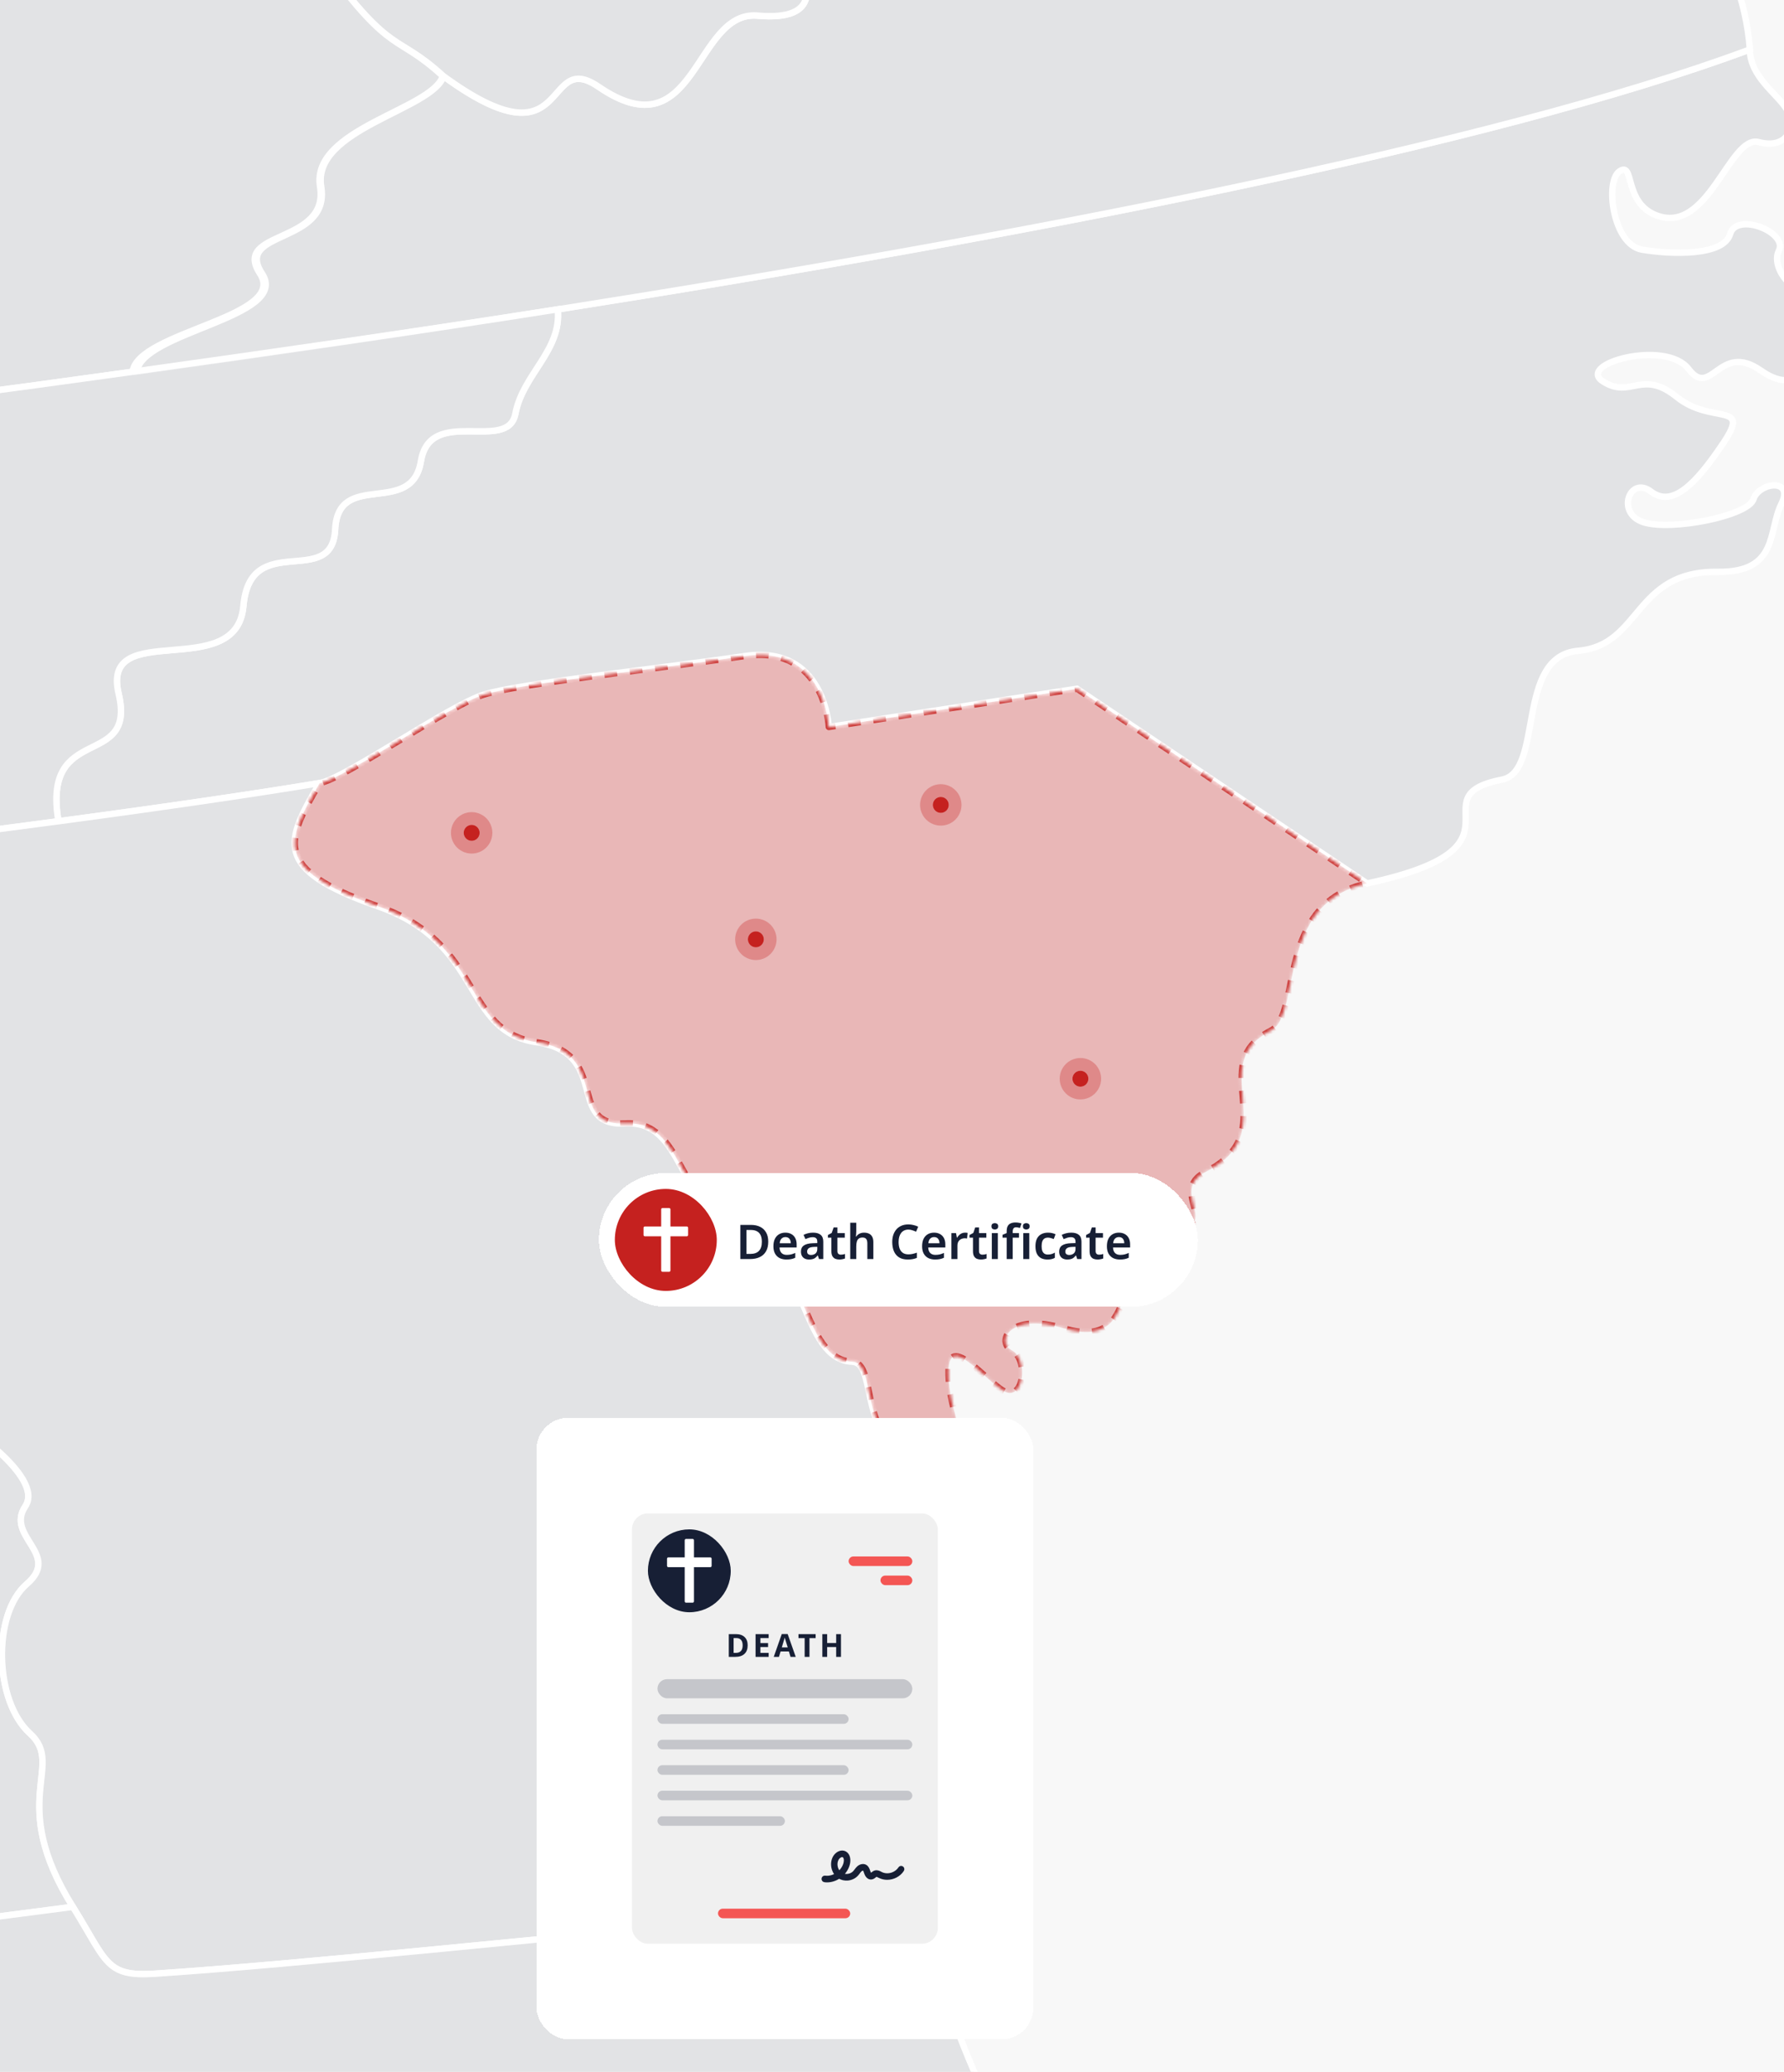 <svg width="560" height="650" viewBox="0 0 560 650" fill="none" xmlns="http://www.w3.org/2000/svg">
<g id="HERO Image - SC - Death" clip-path="url(#clip0_3044_58880)">
<rect width="560" height="650" fill="#F8F8F8"/>
<g id="IMG Hero" clip-path="url(#clip1_3044_58880)">
<g id="Map">
<path id="us_20" d="M527.33 -145.523L564.112 -151.485C570.345 -144.237 563.003 -120.637 560.532 -114.077L550.592 -111.704C548.337 -115.56 528.598 -105.62 533.671 -111.362C538.744 -117.104 518.743 -119.318 521.649 -125.869C524.555 -132.421 501.859 -116.791 504.648 -129C507.437 -141.209 488.499 -133.01 495.256 -142.266C502.013 -151.523 507.783 -146.01 508.555 -150.353C509.328 -154.695 492.425 -153.497 491.4 -161.289C490.375 -169.081 477.207 -176.629 488.372 -182.062C499.538 -187.495 475.737 -204.819 483.95 -207.584C492.163 -210.35 501.386 -224.866 493.511 -228.174C485.635 -231.483 480.323 -217.804 474.703 -214.332C471.299 -212.307 468.388 -209.55 466.18 -206.262C463.972 -202.973 462.523 -199.235 461.937 -195.317C461.351 -191.4 461.644 -187.401 462.793 -183.611C463.942 -179.82 465.92 -176.332 468.582 -173.4C477.034 -163.573 464.914 -162.038 472.055 -152.636C479.196 -143.235 476.327 -134.924 488.611 -127.792C500.895 -120.661 480.871 -124.166 474.689 -129.664C468.507 -135.163 471.774 -123.96 479.224 -119.767C486.674 -115.574 496.744 -112.317 494.667 -108.367C492.589 -104.418 483.014 -105.092 478.166 -108.461C473.318 -111.83 452.199 -125.729 446.261 -119.098C423.991 -104.32 415.375 -122.373 436.218 -143.642C448.675 -156.366 428.647 -173.882 412.264 -168.332C395.88 -162.782 414.023 -188.337 383.213 -187.705C382.876 -203.354 373.385 -201.402 356.792 -206.269C340.198 -211.136 335.401 -190.204 319.72 -193.358C304.039 -196.512 322.616 -178.66 304.343 -180.887C286.069 -183.115 275.418 -151.644 275.418 -151.644L265.727 -196.994L499.239 -245.662L527.33 -145.523ZM963.469 -2.136C963.732 -8.86 961.319 -15.415 956.757 -20.362C952.196 -25.31 945.858 -28.247 939.135 -28.529H845.454C838.73 -28.247 832.393 -25.31 827.831 -20.362C823.27 -15.415 820.856 -8.86 821.12 -2.136V50.528C820.856 57.253 823.27 63.807 827.831 68.755C832.393 73.702 838.73 76.639 845.454 76.921H939.172C945.896 76.639 952.233 73.702 956.794 68.755C961.356 63.807 963.77 57.253 963.506 50.528L963.469 -2.136Z" fill="#171F35" fill-opacity="0.1" stroke="white" stroke-width="2"/>
<path id="us_33" d="M161.772 129.806C159.432 142.216 135.014 127.096 132.112 144.734C129.211 162.371 106.112 147.223 105.2 166.124C104.287 185.025 78.526 166.012 76.392 190.163C74.258 214.315 31.529 193.682 37.233 217.656C42.938 241.63 13.007 226.402 18.351 257.662C52.559 253.09 81.278 248.85 100.319 245.682C108.045 244.39 140.854 221.409 151.846 217.927C162.838 214.446 208.329 209.607 233.655 205.835C258.981 202.063 260.151 228.087 260.151 228.087L338.047 216.079L429.163 277.162C482.759 265.645 443.801 249.95 471.481 244.592C484.79 242.027 475.459 205.887 495.389 204.174C515.32 202.461 512.681 179.073 539.172 179.405C558.358 179.644 554.97 166.503 559.139 158.155C563.309 149.806 552.05 151.369 550.431 156.601C548.811 161.833 524.595 166.681 515.844 163.827C507.093 160.972 511.632 149.147 518.249 154.219C524.866 159.292 532.105 152.198 540.959 138.997C549.813 125.795 537.365 133.428 526.34 124.546C515.315 115.664 512.025 125.267 503.232 119.703C494.439 114.139 522.924 106.38 530.065 115.786C537.206 125.192 539.672 107.175 552.649 116.193C570.267 128.416 567.951 100.282 577.011 97.891C586.071 95.5 586.571 76.861 576.903 71.414C567.235 65.967 568.012 82.884 566.407 88.56C564.802 94.236 555.466 84.451 558.386 78.658C561.306 72.865 545.11 66.421 543.088 73.412C541.067 80.403 524.548 79.87 515.409 78.321C506.269 76.772 503.672 56.856 508.389 53.72C513.106 50.585 509.643 63.215 519.512 67.38C536.158 74.4 542.878 42.157 552.045 44.576C561.213 46.996 564.095 39.555 560.936 34.412C557.778 29.269 549.438 24.225 549.261 15.549C467.915 45.784 320.789 74.109 175.052 97.091C176.344 109.983 164.125 117.391 161.772 129.806Z" fill="#171F35" fill-opacity="0.1" stroke="white" stroke-width="2"/>
<path id="us_46" d="M446.257 -119.116C440.319 -112.485 476.048 -105.401 483.624 -96.009C491.2 -86.617 505.796 -94.726 505.922 -88.217C506.049 -81.708 495.945 -87.581 498.65 -82.859C501.355 -78.137 508.636 -61.801 499.403 -67.678C490.171 -73.556 469.384 -91.816 465.093 -88.69C460.801 -85.564 490.362 -64.463 496.469 -61.979C502.576 -59.494 514.018 -52.788 514.107 -48.876C514.196 -44.964 507.031 -33.976 501.748 -37.771C496.465 -41.566 482.276 -55.61 479.754 -51.215C477.231 -46.821 497.068 -31.163 502.731 -31.28C508.393 -31.397 520.214 -25.567 518.15 -20.747C516.086 -15.927 500.793 -20.391 498.13 -22.941C495.468 -25.492 470.572 -33.236 470.657 -28.894C470.741 -24.551 489.431 -23.896 494.747 -18.234C500.063 -12.571 508.524 -3.184 514.163 -3.727C519.802 -4.27 541.244 -16.872 544.042 -7.372C546.937 -0.049 548.705 7.671 549.283 15.525C467.938 45.76 320.811 74.085 175.075 97.067C130.263 104.133 85.577 110.68 42.965 116.628C44.448 104.025 91.249 99.556 82.274 85.845C73.298 72.134 103.8 76.725 100.828 58.549C97.856 40.374 135.925 34.388 139.201 23.92C179.735 53.472 170.002 14.977 187.897 27.238C218.717 48.338 217.79 3.204 237.786 4.926C257.782 6.648 254.969 -4.49 248.633 -17.387C242.297 -30.284 274.596 -63.935 271.507 -87.819C268.419 -111.704 301.017 -74.543 306.637 -110.609C309.482 -128.925 330.643 -125.855 325.655 -141.387C320.666 -156.918 340.709 -142.561 343.564 -173.007C346.418 -203.452 384.014 -150.395 383.2 -187.705C414.015 -188.337 395.872 -162.786 412.251 -168.332C428.629 -173.877 448.663 -156.361 436.206 -143.642C415.372 -122.397 423.992 -104.338 446.257 -119.116ZM537.219 -86.677C532.072 -83.102 536.424 -61.918 533.433 -59.255C530.443 -56.592 533.041 -36.236 538.263 -35.478C543.485 -34.72 543.059 -55.544 542.423 -65.516C541.787 -75.489 551.894 -69.62 553.537 -73.991C555.18 -78.362 558.058 -107.516 560.528 -114.072L550.589 -111.699C552.854 -107.839 542.362 -90.257 537.219 -86.677Z" fill="#171F35" fill-opacity="0.1" stroke="white" stroke-width="2"/>
<path id="us_48" d="M188.349 -258.469C188.349 -258.469 168.952 -262.377 177.09 -246.915C185.227 -231.454 177.646 -223.48 182.63 -211.43C187.614 -199.38 173.271 -194.186 183.337 -176.717C190.272 -164.699 158.469 -138.002 154.066 -141.386C145.643 -147.839 134.023 -144.455 136.312 -117.581C138.6 -90.706 109.516 -111.965 110.069 -84.552C110.621 -57.139 104.898 -40.526 89.216 -42.81C86.876 -30.61 80.596 -40.03 102.024 -10.947C123.452 18.137 124.238 10.191 139.208 23.893C179.743 53.445 170.009 14.95 187.904 27.211C218.724 48.311 217.798 3.176 237.793 4.899C257.789 6.621 254.977 -4.517 248.641 -17.414C242.305 -30.311 274.603 -63.962 271.515 -87.846C268.426 -111.731 301.024 -74.57 306.644 -110.636C309.489 -128.952 330.651 -125.882 325.662 -141.414C320.674 -156.945 340.717 -142.588 343.571 -173.034C346.426 -203.479 384.021 -150.422 383.207 -187.732C382.87 -203.381 373.38 -201.43 356.786 -206.296C340.192 -211.163 335.396 -190.231 319.714 -193.385C304.033 -196.539 322.611 -178.687 304.337 -180.914C286.063 -183.142 275.413 -151.671 275.413 -151.671L265.721 -197.021L203.557 -184.064L188.349 -258.469Z" fill="#171F35" fill-opacity="0.1" stroke="white" stroke-width="2"/>
<path id="us_17" d="M102.028 -10.933C80.605 -40.017 86.871 -30.588 89.22 -42.797C91.569 -55.006 77.746 -52.114 70.591 -62.39C63.436 -72.666 56.641 -64.73 51.606 -56.775C46.57 -48.819 34.928 -65.114 21.235 -55.282C7.543 -45.45 6.162 -70.608 -5.771 -59.961C-17.704 -49.315 -26.291 -86.462 -65.234 -80.458C-46.437 -53.064 -96.12 -61.595 -93.855 -36.47C-91.59 -11.345 -109.368 -30.943 -106.49 -17.115C-103.612 -3.287 -122.911 -13.301 -120.763 6.62C-118.615 26.541 -157.292 3.892 -156.861 24.725C-156.431 45.559 -182.599 33.771 -192.122 41.941C-201.645 50.112 -211.435 31.052 -229.638 42.704C-241.169 50.093 -251.913 47.505 -257.248 53.037C-255.076 63.411 -276.71 56.692 -261.459 70.707C-245.989 84.909 -282.003 85.462 -280.969 103.665C-279.934 121.869 -281.306 119.305 -302.322 110.61C-323.338 101.915 -320.918 124.649 -325.439 126.717C-323.151 132.333 -330.615 139.539 -325.027 146.676C-312.991 162.057 -349.955 159.339 -344.012 173.892C-339.262 172.825 -247.898 161.603 -247.898 161.603L-248.076 152.488C-248.076 152.488 -117.019 138.767 41.619 116.637C43.108 104.035 90.554 99.543 81.597 85.836C72.64 72.13 103.441 76.716 100.465 58.54C97.489 40.364 135.735 34.375 138.988 23.883C124.083 10.214 123.475 18.15 102.028 -10.933Z" fill="#171F35" fill-opacity="0.1" stroke="white" stroke-width="2"/>
<path id="us_42" d="M-247.833 161.618C-247.833 161.618 -339.197 172.849 -343.947 173.907C-348.697 174.964 -358.791 180.383 -350.405 187.15C-342.019 193.917 -358.243 199.56 -352.22 217.567C-343.273 244.297 -373.456 224.956 -366.868 249.992C-362.291 267.386 -381.814 258.111 -375.076 269.698C-368.337 281.285 -389.657 291.126 -384.248 303.677C-362.202 302.109 -303.001 295.974 -232.315 288.033C-180.919 282.253 -123.468 275.519 -69.933 268.926C-38.491 265.051 -8.387 261.214 18.357 257.643C13.003 226.384 42.943 241.62 37.244 217.638C31.544 193.655 74.292 214.278 76.402 190.145C78.513 166.012 104.297 184.997 105.21 166.106C106.122 147.214 129.235 162.362 132.122 144.715C135.01 127.069 159.428 142.202 161.782 129.787C164.136 117.372 176.354 109.955 175.091 97.03C130.279 104.096 84.306 110.667 41.68 116.624C-116.959 138.754 -248.015 152.474 -248.015 152.474L-247.833 161.618Z" fill="#171F35" fill-opacity="0.1" stroke="white" stroke-width="2"/>
<path id="us_1" d="M-151.192 620.685C-137.551 619.108 22.889 598.223 22.889 598.223C2.013 564.801 20.68 553.987 9.407 543.809C-1.866 533.631 -2.437 506.283 8.443 496.933C19.323 487.583 1.625 482.094 7.942 472.599C14.26 463.104 -12.793 445.926 -12.793 445.926L-69.94 268.943C-123.48 275.542 -180.917 282.271 -232.322 288.05L-231.386 553.308L-211.732 677.06C-181.188 684.702 -198.975 663.784 -191.825 653.194C-187.145 646.278 -171.792 655.829 -177.669 665.932C-183.547 676.035 -170.65 674.936 -167.795 681.796C-160.954 698.175 -160.205 670.78 -152.699 676.709C-145.193 682.638 -148.169 664.463 -142.558 663.045C-145.287 657.097 -140.864 650.41 -150.808 641.519C-160.753 632.628 -164.829 622.276 -151.192 620.685Z" fill="#171F35" fill-opacity="0.1" stroke="white" stroke-width="2"/>
<path id="us_10" d="M267.466 427.219C251.209 426.46 253.74 392.978 232.762 385.57C211.783 378.162 215.124 351.409 196.261 352.457C177.397 353.506 191.904 330.398 168.389 326.977C144.874 323.556 152.128 296.05 118.673 284.36C85.219 272.67 89.599 264.121 100.306 245.669C81.265 248.842 52.546 253.077 18.338 257.649C-8.406 261.219 -38.505 265.052 -69.947 268.931L-12.805 445.937C-12.805 445.937 14.248 463.172 7.931 472.611C1.613 482.049 19.302 487.585 8.431 496.945C-2.439 506.304 -1.864 533.619 9.395 543.815C20.654 554.012 2.002 564.803 22.877 598.23C33.664 615.544 33.083 620.224 48.69 619.199C92.996 616.298 176.096 607.5 223.543 603.256C266.595 638.203 216.346 569.563 251.705 579.235C263.507 582.478 271.719 581.215 277.288 577.626C279.291 569.333 268.954 541.242 281.214 536.305C297.125 529.903 266.998 520.104 283.414 516.299C301.566 512.088 273.587 482.194 289.235 482.751C304.884 483.308 298.024 466.508 301.809 460.79C265.594 461.543 277.26 427.649 267.466 427.219Z" fill="#171F35" fill-opacity="0.1" stroke="white" stroke-width="2"/>
<path id="us_9" d="M251.706 579.247C216.347 569.556 266.578 638.21 223.544 603.268C176.098 607.479 92.984 616.319 48.691 619.211C33.08 620.241 33.66 615.542 22.878 598.242C22.878 598.242 -137.552 619.113 -151.202 620.704C-164.853 622.295 -160.73 632.618 -150.777 641.537C-140.823 650.457 -145.245 657.13 -142.527 663.064C-136.911 661.66 -144.038 674.384 -133.584 675.469C-123.13 676.555 -126.564 654.074 -116.714 651.678C-105.048 648.842 -114.758 662.97 -104.299 664.884C-85.112 668.408 -84.415 660.569 -81.963 653.138C-79.511 645.707 -52.599 645.183 -56.324 654.346C-60.048 663.508 -43.043 667.107 -32.561 670.359C-22.078 673.611 -20.628 662.146 -14.493 662.174C3.318 662.254 -14.404 687.355 2.943 686.565C11.175 686.186 17.02 695.395 17.198 704.066C17.375 712.738 40.708 708.357 41.031 701.853C42.252 676.649 70.489 698.647 94.069 663.012C102.025 650.962 113.316 669.961 124.992 668.019C145.765 664.566 141.839 683.804 149.214 684.459C173.136 686.588 151.46 709.602 176.29 713.861C209.782 719.602 194.91 732.579 222.052 743.342C236.165 748.92 224.036 776.722 221.116 803.709C218.196 830.696 226.165 838.759 235.318 840.322C244.472 841.885 236.399 829.877 234.125 824.716C231.851 819.554 241.818 818.904 252.3 822.17C262.783 825.436 230.096 861.273 246.685 867C263.274 872.728 261.819 897.305 272.685 906.838C298.315 929.323 267.537 887.848 292.423 896.023C297.94 897.825 290.032 927.33 298.315 929.319C306.598 931.308 309.598 907.821 316.664 913.314C323.73 918.808 301.422 932.304 312.761 935.103C324.099 937.901 322.752 955.225 329.032 966.456C340.305 986.63 378.519 966.32 382.038 1010.95C382.819 1020.91 402.427 1007.41 403.952 1020.93C407.452 1051.98 363.937 1029.48 363.474 1049.79C363.24 1060.25 385.337 1044.87 413.629 1042.13C438.277 1039.75 430.158 1012.54 443.579 1004.48C451.806 999.545 438.899 987.224 441.81 981.955C461.464 946.39 439.616 874.792 434.679 866.617C429.742 858.441 419.704 861.549 420.921 852.138C421.318 849.035 411.94 823.972 401.392 810.022C390.115 795.047 354.297 735.873 355.532 733.239C356.768 730.604 375.187 739.687 366.38 733.024C309.944 690.336 294.019 612.515 288.202 603.516C282.386 594.517 275.249 585.986 277.252 577.689C271.721 581.222 263.508 582.476 251.706 579.247Z" fill="#171F35" fill-opacity="0.1" stroke="white" stroke-width="2"/>
<g id="SC">
<g id="us_40">
<mask id="path-10-inside-1_3044_58880" fill="white">
<path d="M260.162 228.081C260.162 228.081 258.978 202.044 233.666 205.83C208.354 209.616 162.854 214.436 151.857 217.922C140.86 221.408 108.047 244.385 100.33 245.677C89.633 264.124 85.257 272.678 118.698 284.367C152.138 296.057 144.904 323.559 168.414 326.985C191.924 330.41 177.417 353.499 196.286 352.465C215.154 351.431 211.78 378.203 232.786 385.578C253.793 392.953 251.233 426.445 267.49 427.226C277.266 427.671 265.586 461.565 301.82 460.821C305.615 455.103 297.566 443.535 297.73 430.076C297.893 416.618 312.185 437.166 316.963 437.063C321.741 436.96 322.386 426.103 317.557 423.585C312.728 421.068 316.598 411.634 333.936 416.744C361.456 424.863 347.235 387.819 366.323 386.551C385.411 385.283 366.089 373.958 378.523 367.632C403.437 354.973 377.84 334.219 398.884 323.372C408.805 318.257 400.157 283.408 429.203 277.161L338.087 216.078L260.162 228.081Z"/>
</mask>
<path d="M260.162 228.081C260.162 228.081 258.978 202.044 233.666 205.83C208.354 209.616 162.854 214.436 151.857 217.922C140.86 221.408 108.047 244.385 100.33 245.677C89.633 264.124 85.257 272.678 118.698 284.367C152.138 296.057 144.904 323.559 168.414 326.985C191.924 330.41 177.417 353.499 196.286 352.465C215.154 351.431 211.78 378.203 232.786 385.578C253.793 392.953 251.233 426.445 267.49 427.226C277.266 427.671 265.586 461.565 301.82 460.821C305.615 455.103 297.566 443.535 297.73 430.076C297.893 416.618 312.185 437.166 316.963 437.063C321.741 436.96 322.386 426.103 317.557 423.585C312.728 421.068 316.598 411.634 333.936 416.744C361.456 424.863 347.235 387.819 366.323 386.551C385.411 385.283 366.089 373.958 378.523 367.632C403.437 354.973 377.84 334.219 398.884 323.372C408.805 318.257 400.157 283.408 429.203 277.161L338.087 216.078L260.162 228.081Z" fill="#C5211F" fill-opacity="0.3" stroke="#C5211F" stroke-opacity="0.8" stroke-width="2" stroke-miterlimit="10" stroke-linejoin="round" stroke-dasharray="4 4" mask="url(#path-10-inside-1_3044_58880)"/>
</g>
<g id="dots">
<g id="Ellipse 509">
<circle cx="283.045" cy="387.513" r="2.5" transform="rotate(-22.376 283.045 387.513)" fill="#C5211F"/>
<circle cx="283.045" cy="387.513" r="4.5" transform="rotate(-22.376 283.045 387.513)" stroke="#C5211F" stroke-opacity="0.3" stroke-width="4"/>
</g>
<g id="Ellipse 510">
<circle cx="339.142" cy="338.426" r="2.5" transform="rotate(-22.376 339.142 338.426)" fill="#C5211F"/>
<circle cx="339.142" cy="338.426" r="4.5" transform="rotate(-22.376 339.142 338.426)" stroke="#C5211F" stroke-opacity="0.3" stroke-width="4"/>
</g>
<g id="Ellipse 511">
<circle cx="237.263" cy="294.697" r="2.5" transform="rotate(-22.376 237.263 294.697)" fill="#C5211F"/>
<circle cx="237.263" cy="294.697" r="4.5" transform="rotate(-22.376 237.263 294.697)" stroke="#C5211F" stroke-opacity="0.3" stroke-width="4"/>
</g>
<g id="Ellipse 512">
<circle cx="148.056" cy="261.291" r="2.5" transform="rotate(-22.376 148.056 261.291)" fill="#C5211F"/>
<circle cx="148.056" cy="261.291" r="4.5" transform="rotate(-22.376 148.056 261.291)" stroke="#C5211F" stroke-opacity="0.3" stroke-width="4"/>
</g>
<g id="Ellipse 513">
<circle cx="295.316" cy="252.525" r="2.5" transform="rotate(-22.376 295.316 252.525)" fill="#C5211F"/>
<circle cx="295.316" cy="252.525" r="4.5" transform="rotate(-22.376 295.316 252.525)" stroke="#C5211F" stroke-opacity="0.3" stroke-width="4"/>
</g>
</g>
</g>
</g>
</g>
<g id="Certificate">
<g id="Certificate button hero" filter="url(#filter0_d_3044_58880)">
<rect x="186" y="363" width="188" height="42" rx="21" fill="white" shape-rendering="crispEdges"/>
<g id="child-icon">
<rect x="191" y="368" width="32" height="32" rx="16" fill="#C5211F"/>
<g id="certificate ui icon" clip-path="url(#clip2_3044_58880)">
<g id="icon">
<path id="Vector" d="M213.598 379.788H208.452V374.421C208.452 374.189 208.272 374 208.05 374H205.95C205.728 374 205.548 374.189 205.548 374.421V379.788H200.402C200.18 379.788 200 379.977 200 380.209V382.438C200 382.67 200.18 382.859 200.402 382.859H205.548V393.579C205.548 393.811 205.728 394 205.95 394H208.05C208.272 394 208.452 393.811 208.452 393.579V382.859H213.598C213.82 382.859 214 382.67 214 382.438V380.209C214 379.977 213.82 379.788 213.598 379.788Z" fill="white"/>
</g>
</g>
</g>
<path id="Birth Certificate" d="M239.155 384.54C239.155 385.74 238.925 386.745 238.465 387.555C238.015 388.365 237.36 388.975 236.5 389.385C235.65 389.795 234.62 390 233.41 390H230.395V379.29H233.725C234.835 379.29 235.795 379.49 236.605 379.89C237.415 380.29 238.04 380.88 238.48 381.66C238.93 382.43 239.155 383.39 239.155 384.54ZM237.145 384.6C237.145 383.75 237.015 383.05 236.755 382.5C236.495 381.95 236.11 381.545 235.6 381.285C235.09 381.015 234.465 380.88 233.725 380.88H232.315V388.395H233.47C234.71 388.395 235.63 388.08 236.23 387.45C236.84 386.81 237.145 385.86 237.145 384.6ZM244.53 381.72C245.26 381.72 245.885 381.87 246.405 382.17C246.935 382.46 247.345 382.88 247.635 383.43C247.925 383.97 248.07 384.63 248.07 385.41V386.37H242.7C242.72 387.11 242.925 387.685 243.315 388.095C243.705 388.495 244.245 388.695 244.935 388.695C245.465 388.695 245.935 388.645 246.345 388.545C246.765 388.435 247.195 388.28 247.635 388.08V389.595C247.235 389.785 246.82 389.925 246.39 390.015C245.96 390.105 245.445 390.15 244.845 390.15C244.055 390.15 243.35 390 242.73 389.7C242.12 389.39 241.64 388.925 241.29 388.305C240.95 387.685 240.78 386.915 240.78 385.995C240.78 385.065 240.935 384.285 241.245 383.655C241.565 383.015 242.005 382.535 242.565 382.215C243.125 381.885 243.78 381.72 244.53 381.72ZM244.53 383.115C244.03 383.115 243.62 383.28 243.3 383.61C242.99 383.93 242.805 384.41 242.745 385.05H246.24C246.24 384.67 246.175 384.335 246.045 384.045C245.925 383.755 245.74 383.53 245.49 383.37C245.24 383.2 244.92 383.115 244.53 383.115ZM253.216 381.72C254.266 381.72 255.061 381.95 255.601 382.41C256.151 382.86 256.426 383.57 256.426 384.54V390H255.091L254.716 388.875H254.656C254.426 389.165 254.186 389.41 253.936 389.61C253.696 389.8 253.416 389.935 253.096 390.015C252.786 390.105 252.406 390.15 251.956 390.15C251.476 390.15 251.041 390.06 250.651 389.88C250.271 389.7 249.971 389.425 249.751 389.055C249.531 388.675 249.421 388.2 249.421 387.63C249.421 386.79 249.726 386.16 250.336 385.74C250.956 385.31 251.891 385.075 253.141 385.035L254.551 384.99V384.585C254.551 384.065 254.426 383.695 254.176 383.475C253.926 383.255 253.576 383.145 253.126 383.145C252.716 383.145 252.321 383.205 251.941 383.325C251.561 383.445 251.191 383.585 250.831 383.745L250.231 382.425C250.631 382.215 251.086 382.045 251.596 381.915C252.116 381.785 252.656 381.72 253.216 381.72ZM253.561 386.19C252.731 386.22 252.156 386.365 251.836 386.625C251.516 386.875 251.356 387.215 251.356 387.645C251.356 388.025 251.471 388.3 251.701 388.47C251.931 388.64 252.226 388.725 252.586 388.725C253.136 388.725 253.601 388.57 253.981 388.26C254.361 387.94 254.551 387.47 254.551 386.85V386.16L253.561 386.19ZM261.944 388.635C262.184 388.635 262.414 388.615 262.634 388.575C262.854 388.525 263.059 388.47 263.249 388.41V389.82C263.049 389.91 262.789 389.985 262.469 390.045C262.149 390.115 261.814 390.15 261.464 390.15C261.004 390.15 260.584 390.075 260.204 389.925C259.834 389.765 259.534 389.495 259.304 389.115C259.084 388.735 258.974 388.205 258.974 387.525V383.295H257.879V382.47L259.079 381.81L259.679 380.085H260.864V381.87H263.174V383.295H260.864V387.51C260.864 387.89 260.964 388.175 261.164 388.365C261.364 388.545 261.624 388.635 261.944 388.635ZM266.778 381.315C266.778 381.635 266.763 381.95 266.733 382.26C266.713 382.56 266.693 382.785 266.673 382.935H266.793C266.963 382.655 267.173 382.43 267.423 382.26C267.673 382.08 267.948 381.945 268.248 381.855C268.558 381.765 268.878 381.72 269.208 381.72C269.818 381.72 270.343 381.825 270.783 382.035C271.223 382.245 271.558 382.57 271.788 383.01C272.028 383.44 272.148 384.005 272.148 384.705V390H270.258V385.08C270.258 384.46 270.138 384 269.898 383.7C269.658 383.4 269.278 383.25 268.758 383.25C268.258 383.25 267.863 383.36 267.573 383.58C267.283 383.79 267.078 384.105 266.958 384.525C266.838 384.935 266.778 385.44 266.778 386.04V390H264.888V378.6H266.778V381.315ZM283.148 380.76C282.658 380.76 282.223 380.85 281.843 381.03C281.463 381.21 281.138 381.47 280.868 381.81C280.608 382.15 280.408 382.56 280.268 383.04C280.138 383.52 280.073 384.06 280.073 384.66C280.073 385.47 280.183 386.165 280.403 386.745C280.623 387.315 280.958 387.755 281.408 388.065C281.868 388.375 282.443 388.53 283.133 388.53C283.593 388.53 284.033 388.485 284.453 388.395C284.883 388.295 285.333 388.165 285.803 388.005V389.64C285.363 389.82 284.918 389.95 284.468 390.03C284.028 390.11 283.518 390.15 282.938 390.15C281.838 390.15 280.928 389.925 280.208 389.475C279.488 389.015 278.953 388.375 278.603 387.555C278.253 386.725 278.078 385.755 278.078 384.645C278.078 383.835 278.188 383.095 278.408 382.425C278.638 381.755 278.963 381.175 279.383 380.685C279.813 380.195 280.343 379.815 280.973 379.545C281.603 379.275 282.328 379.14 283.148 379.14C283.688 379.14 284.218 379.205 284.738 379.335C285.268 379.455 285.763 379.625 286.223 379.845L285.563 381.42C285.183 381.25 284.788 381.1 284.378 380.97C283.978 380.83 283.568 380.76 283.148 380.76ZM291.2 381.72C291.93 381.72 292.555 381.87 293.075 382.17C293.605 382.46 294.015 382.88 294.305 383.43C294.595 383.97 294.74 384.63 294.74 385.41V386.37H289.37C289.39 387.11 289.595 387.685 289.985 388.095C290.375 388.495 290.915 388.695 291.605 388.695C292.135 388.695 292.605 388.645 293.015 388.545C293.435 388.435 293.865 388.28 294.305 388.08V389.595C293.905 389.785 293.49 389.925 293.06 390.015C292.63 390.105 292.115 390.15 291.515 390.15C290.725 390.15 290.02 390 289.4 389.7C288.79 389.39 288.31 388.925 287.96 388.305C287.62 387.685 287.45 386.915 287.45 385.995C287.45 385.065 287.605 384.285 287.915 383.655C288.235 383.015 288.675 382.535 289.235 382.215C289.795 381.885 290.45 381.72 291.2 381.72ZM291.2 383.115C290.7 383.115 290.29 383.28 289.97 383.61C289.66 383.93 289.475 384.41 289.415 385.05H292.91C292.91 384.67 292.845 384.335 292.715 384.045C292.595 383.755 292.41 383.53 292.16 383.37C291.91 383.2 291.59 383.115 291.2 383.115ZM300.906 381.72C301.026 381.72 301.166 381.725 301.326 381.735C301.486 381.745 301.621 381.765 301.731 381.795L301.566 383.55C301.476 383.53 301.356 383.515 301.206 383.505C301.066 383.485 300.941 383.475 300.831 383.475C300.531 383.475 300.241 383.525 299.961 383.625C299.691 383.715 299.446 383.855 299.226 384.045C299.016 384.225 298.846 384.46 298.716 384.75C298.596 385.04 298.536 385.385 298.536 385.785V390H296.646V381.87H298.101L298.371 383.28H298.461C298.621 382.99 298.821 382.73 299.061 382.5C299.301 382.26 299.576 382.07 299.886 381.93C300.206 381.79 300.546 381.72 300.906 381.72ZM306.387 388.635C306.627 388.635 306.857 388.615 307.077 388.575C307.297 388.525 307.502 388.47 307.692 388.41V389.82C307.492 389.91 307.232 389.985 306.912 390.045C306.592 390.115 306.257 390.15 305.907 390.15C305.447 390.15 305.027 390.075 304.647 389.925C304.277 389.765 303.977 389.495 303.747 389.115C303.527 388.735 303.417 388.205 303.417 387.525V383.295H302.322V382.47L303.522 381.81L304.122 380.085H305.307V381.87H307.617V383.295H305.307V387.51C305.307 387.89 305.407 388.175 305.607 388.365C305.807 388.545 306.067 388.635 306.387 388.635ZM311.221 381.87V390H309.331V381.87H311.221ZM310.276 378.735C310.556 378.735 310.801 378.81 311.011 378.96C311.221 379.1 311.326 379.355 311.326 379.725C311.326 380.085 311.221 380.345 311.011 380.505C310.801 380.655 310.556 380.73 310.276 380.73C309.986 380.73 309.736 380.655 309.526 380.505C309.326 380.345 309.226 380.085 309.226 379.725C309.226 379.355 309.326 379.1 309.526 378.96C309.736 378.81 309.986 378.735 310.276 378.735ZM317.853 383.295H315.888V390H313.998V383.295H312.693V382.395L313.998 381.855V381.3C313.998 380.6 314.108 380.05 314.328 379.65C314.548 379.25 314.868 378.965 315.288 378.795C315.708 378.615 316.203 378.525 316.773 378.525C317.173 378.525 317.533 378.56 317.853 378.63C318.173 378.69 318.438 378.76 318.648 378.84L318.168 380.25C317.998 380.2 317.808 380.155 317.598 380.115C317.398 380.065 317.178 380.04 316.938 380.04C316.578 380.04 316.313 380.155 316.143 380.385C315.973 380.615 315.888 380.935 315.888 381.345V381.87H317.853V383.295ZM321.093 381.87V390H319.203V381.87H321.093ZM320.148 378.735C320.428 378.735 320.673 378.81 320.883 378.96C321.093 379.1 321.198 379.355 321.198 379.725C321.198 380.085 321.093 380.345 320.883 380.505C320.673 380.655 320.428 380.73 320.148 380.73C319.858 380.73 319.608 380.655 319.398 380.505C319.198 380.345 319.098 380.085 319.098 379.725C319.098 379.355 319.198 379.1 319.398 378.96C319.608 378.81 319.858 378.735 320.148 378.735ZM326.796 390.15C326.026 390.15 325.356 390.005 324.786 389.715C324.226 389.415 323.791 388.96 323.481 388.35C323.181 387.73 323.031 386.94 323.031 385.98C323.031 384.98 323.196 384.17 323.526 383.55C323.866 382.92 324.331 382.46 324.921 382.17C325.511 381.87 326.186 381.72 326.946 381.72C327.456 381.72 327.911 381.77 328.311 381.87C328.711 381.97 329.051 382.09 329.331 382.23L328.776 383.715C328.466 383.595 328.156 383.495 327.846 383.415C327.536 383.325 327.236 383.28 326.946 383.28C326.496 383.28 326.121 383.38 325.821 383.58C325.531 383.78 325.316 384.08 325.176 384.48C325.036 384.87 324.966 385.365 324.966 385.965C324.966 386.545 325.036 387.03 325.176 387.42C325.326 387.81 325.546 388.105 325.836 388.305C326.126 388.495 326.486 388.59 326.916 388.59C327.376 388.59 327.781 388.535 328.131 388.425C328.481 388.315 328.811 388.165 329.121 387.975V389.61C328.811 389.8 328.476 389.935 328.116 390.015C327.766 390.105 327.326 390.15 326.796 390.15ZM334.266 381.72C335.316 381.72 336.111 381.95 336.651 382.41C337.201 382.86 337.476 383.57 337.476 384.54V390H336.141L335.766 388.875H335.706C335.476 389.165 335.236 389.41 334.986 389.61C334.746 389.8 334.466 389.935 334.146 390.015C333.836 390.105 333.456 390.15 333.006 390.15C332.526 390.15 332.091 390.06 331.701 389.88C331.321 389.7 331.021 389.425 330.801 389.055C330.581 388.675 330.471 388.2 330.471 387.63C330.471 386.79 330.776 386.16 331.386 385.74C332.006 385.31 332.941 385.075 334.191 385.035L335.601 384.99V384.585C335.601 384.065 335.476 383.695 335.226 383.475C334.976 383.255 334.626 383.145 334.176 383.145C333.766 383.145 333.371 383.205 332.991 383.325C332.611 383.445 332.241 383.585 331.881 383.745L331.281 382.425C331.681 382.215 332.136 382.045 332.646 381.915C333.166 381.785 333.706 381.72 334.266 381.72ZM334.611 386.19C333.781 386.22 333.206 386.365 332.886 386.625C332.566 386.875 332.406 387.215 332.406 387.645C332.406 388.025 332.521 388.3 332.751 388.47C332.981 388.64 333.276 388.725 333.636 388.725C334.186 388.725 334.651 388.57 335.031 388.26C335.411 387.94 335.601 387.47 335.601 386.85V386.16L334.611 386.19ZM342.994 388.635C343.234 388.635 343.464 388.615 343.684 388.575C343.904 388.525 344.109 388.47 344.299 388.41V389.82C344.099 389.91 343.839 389.985 343.519 390.045C343.199 390.115 342.864 390.15 342.514 390.15C342.054 390.15 341.634 390.075 341.254 389.925C340.884 389.765 340.584 389.495 340.354 389.115C340.134 388.735 340.024 388.205 340.024 387.525V383.295H338.929V382.47L340.129 381.81L340.729 380.085H341.914V381.87H344.224V383.295H341.914V387.51C341.914 387.89 342.014 388.175 342.214 388.365C342.414 388.545 342.674 388.635 342.994 388.635ZM349.208 381.72C349.938 381.72 350.563 381.87 351.083 382.17C351.613 382.46 352.023 382.88 352.313 383.43C352.603 383.97 352.748 384.63 352.748 385.41V386.37H347.378C347.398 387.11 347.603 387.685 347.993 388.095C348.383 388.495 348.923 388.695 349.613 388.695C350.143 388.695 350.613 388.645 351.023 388.545C351.443 388.435 351.873 388.28 352.313 388.08V389.595C351.913 389.785 351.498 389.925 351.068 390.015C350.638 390.105 350.123 390.15 349.523 390.15C348.733 390.15 348.028 390 347.408 389.7C346.798 389.39 346.318 388.925 345.968 388.305C345.628 387.685 345.458 386.915 345.458 385.995C345.458 385.065 345.613 384.285 345.923 383.655C346.243 383.015 346.683 382.535 347.243 382.215C347.803 381.885 348.458 381.72 349.208 381.72ZM349.208 383.115C348.708 383.115 348.298 383.28 347.978 383.61C347.668 383.93 347.483 384.41 347.423 385.05H350.918C350.918 384.67 350.853 384.335 350.723 384.045C350.603 383.755 350.418 383.53 350.168 383.37C349.918 383.2 349.598 383.115 349.208 383.115Z" fill="#171F35"/>
</g>
<g id="Certificate icon hero" filter="url(#filter1_dddddd_3044_58880)">
<rect x="202" y="425" width="156" height="195" rx="10" fill="white" shape-rendering="crispEdges"/>
<g id="Certificate-birth">
<rect id="bg" x="232" y="455" width="96" height="135" rx="5" fill="#F0F0F0"/>
<g id="new">
<rect x="237" y="460" width="26" height="26" rx="13" fill="#171F35"/>
<g id="certificate ui icon_2" clip-path="url(#clip3_3044_58880)">
<g id="icon_2">
<path id="Vector_2" d="M256.598 468.788H251.452V463.421C251.452 463.189 251.272 463 251.05 463H248.95C248.728 463 248.548 463.189 248.548 463.421V468.788H243.402C243.18 468.788 243 468.977 243 469.209V471.438C243 471.67 243.18 471.859 243.402 471.859H248.548V482.579C248.548 482.811 248.728 483 248.95 483H251.05C251.272 483 251.452 482.811 251.452 482.579V471.859H256.598C256.82 471.859 257 471.67 257 471.438V469.209C257 468.977 256.82 468.788 256.598 468.788Z" fill="white"/>
</g>
</g>
</g>
<g id="Frame 39566">
<rect id="Rectangle 486" x="300" y="468.5" width="20" height="3" rx="1.5" fill="#F45654"/>
<rect id="Rectangle 487" x="310" y="474.5" width="10" height="3" rx="1.5" fill="#F45654"/>
</g>
<g id="Frame 39567" opacity="0.2">
<rect id="Rectangle 480" x="240" y="507" width="80" height="6" rx="3" fill="#171F35"/>
<rect id="Rectangle 481" x="240" y="518" width="60" height="3" rx="1.5" fill="#171F35"/>
<rect id="Rectangle 482" x="240" y="526" width="80" height="3" rx="1.5" fill="#171F35"/>
<rect id="Rectangle 483" x="240" y="534" width="60" height="3" rx="1.5" fill="#171F35"/>
<rect id="Rectangle 484" x="240" y="542" width="80" height="3" rx="1.5" fill="#171F35"/>
<rect id="Rectangle 485" x="240" y="550" width="40" height="3" rx="1.5" fill="#171F35"/>
</g>
<path id="Death" d="M268.312 496.362C268.312 497.537 267.977 498.438 267.307 499.062C266.639 499.688 265.674 500 264.411 500H262.39V492.861H264.631C265.796 492.861 266.701 493.169 267.346 493.784C267.99 494.399 268.312 495.259 268.312 496.362ZM266.74 496.401C266.74 494.868 266.063 494.102 264.709 494.102H263.903V498.75H264.553C266.011 498.75 266.74 497.967 266.74 496.401ZM274.903 500H270.792V492.861H274.903V494.102H272.306V495.669H274.723V496.909H272.306V498.75H274.903V500ZM281.768 500L281.25 498.301H278.647L278.13 500H276.499L279.019 492.832H280.869L283.398 500H281.768ZM280.889 497.031C280.41 495.492 280.14 494.621 280.078 494.419C280.02 494.217 279.977 494.058 279.951 493.94C279.844 494.357 279.536 495.387 279.028 497.031H280.889ZM287.714 500H286.2V494.121H284.262V492.861H289.652V494.121H287.714V500ZM297.601 500H296.092V496.919H293.265V500H291.751V492.861H293.265V495.659H296.092V492.861H297.601V500Z" fill="#171F35"/>
<g id="signature 2">
<path id="Vector_3" fill-rule="evenodd" clip-rule="evenodd" d="M316.773 566.165C316.54 566.004 316.216 566.057 316.061 566.313C314.819 568.207 312.192 568.947 310.199 567.952C310.134 567.925 310.082 567.885 310.018 567.858C309.565 567.616 308.996 567.321 308.361 567.495C308.012 567.589 307.753 567.804 307.52 567.979C307.326 568.14 307.158 568.275 307.016 568.275C306.757 568.288 306.498 567.872 306.369 567.482C306.343 567.415 306.317 567.347 306.304 567.28C306.123 566.729 305.903 566.057 305.295 565.695C304.544 565.251 303.625 565.574 303.043 566.098C302.732 566.367 302.499 566.689 302.267 566.998C302.111 567.2 301.969 567.388 301.827 567.549C300.856 568.611 299.2 568.893 297.919 568.302C298.902 567.374 299.601 566.219 299.911 564.956C300.222 563.692 300.041 562.12 298.902 561.489C298.32 561.166 297.621 561.166 296.935 561.515C296.366 561.811 295.848 562.308 295.525 562.9C295.02 563.84 294.865 564.969 295.098 566.098C295.279 566.944 295.654 567.71 296.185 568.315C295.098 568.973 293.83 569.296 292.587 569.135C292.303 569.094 292.044 569.296 292.005 569.592C291.966 569.887 292.16 570.156 292.445 570.196C292.717 570.237 292.975 570.25 293.247 570.25C294.541 570.25 295.848 569.833 297.013 569.041C297.802 569.538 298.76 569.766 299.743 569.672C300.843 569.565 301.852 569.081 302.564 568.302C302.758 568.1 302.914 567.885 303.069 567.67C303.276 567.388 303.47 567.132 303.703 566.917C304.014 566.649 304.479 566.461 304.777 566.635C305.049 566.797 305.178 567.2 305.32 567.643C305.346 567.71 305.372 567.791 305.398 567.858C305.722 568.799 306.317 569.35 307.003 569.35H307.08C307.546 569.323 307.883 569.054 308.154 568.826C308.323 568.691 308.478 568.557 308.62 568.53C308.879 568.463 309.203 568.637 309.552 568.812C309.617 568.852 309.681 568.879 309.746 568.906C310.484 569.269 311.286 569.444 312.101 569.444C313.965 569.444 315.854 568.517 316.902 566.904C317.07 566.662 317.018 566.326 316.773 566.165ZM297.026 567.683C295.978 566.608 295.68 564.754 296.405 563.424C296.728 562.819 297.375 562.322 297.957 562.322C298.113 562.322 298.255 562.362 298.397 562.429C299.044 562.792 299.109 563.854 298.902 564.687C298.617 565.856 297.932 566.904 297.026 567.683Z" fill="#171F35" stroke="#171F35"/>
</g>
<rect id="Rectangle 485_2" x="259" y="579" width="41.5" height="3" rx="1.5" fill="#F45654"/>
</g>
</g>
</g>
</g>
<defs>
<filter id="filter0_d_3044_58880" x="178" y="358" width="208" height="62" filterUnits="userSpaceOnUse" color-interpolation-filters="sRGB">
<feFlood flood-opacity="0" result="BackgroundImageFix"/>
<feColorMatrix in="SourceAlpha" type="matrix" values="0 0 0 0 0 0 0 0 0 0 0 0 0 0 0 0 0 0 127 0" result="hardAlpha"/>
<feOffset dx="2" dy="5"/>
<feGaussianBlur stdDeviation="5"/>
<feComposite in2="hardAlpha" operator="out"/>
<feColorMatrix type="matrix" values="0 0 0 0 0 0 0 0 0 0 0 0 0 0 0 0 0 0 0.05 0"/>
<feBlend mode="normal" in2="BackgroundImageFix" result="effect1_dropShadow_3044_58880"/>
<feBlend mode="normal" in="SourceGraphic" in2="effect1_dropShadow_3044_58880" result="shape"/>
</filter>
<filter id="filter1_dddddd_3044_58880" x="108.474" y="361.474" width="303.053" height="342.053" filterUnits="userSpaceOnUse" color-interpolation-filters="sRGB">
<feFlood flood-opacity="0" result="BackgroundImageFix"/>
<feColorMatrix in="SourceAlpha" type="matrix" values="0 0 0 0 0 0 0 0 0 0 0 0 0 0 0 0 0 0 127 0" result="hardAlpha"/>
<feMorphology radius="2.5" operator="erode" in="SourceAlpha" result="effect1_dropShadow_3044_58880"/>
<feOffset dy="3"/>
<feGaussianBlur stdDeviation="1.35"/>
<feComposite in2="hardAlpha" operator="out"/>
<feColorMatrix type="matrix" values="0 0 0 0 0 0 0 0 0 0 0 0 0 0 0 0 0 0 0.05 0"/>
<feBlend mode="normal" in2="BackgroundImageFix" result="effect1_dropShadow_3044_58880"/>
<feColorMatrix in="SourceAlpha" type="matrix" values="0 0 0 0 0 0 0 0 0 0 0 0 0 0 0 0 0 0 127 0" result="hardAlpha"/>
<feMorphology radius="2.5" operator="erode" in="SourceAlpha" result="effect2_dropShadow_3044_58880"/>
<feOffset dx="-20" dy="10"/>
<feGaussianBlur stdDeviation="38.013"/>
<feComposite in2="hardAlpha" operator="out"/>
<feColorMatrix type="matrix" values="0 0 0 0 0.071 0 0 0 0 0.071 0 0 0 0 0.071 0 0 0 0.024 0"/>
<feBlend mode="normal" in2="effect1_dropShadow_3044_58880" result="effect2_dropShadow_3044_58880"/>
<feColorMatrix in="SourceAlpha" type="matrix" values="0 0 0 0 0 0 0 0 0 0 0 0 0 0 0 0 0 0 127 0" result="hardAlpha"/>
<feMorphology radius="2" operator="erode" in="SourceAlpha" result="effect3_dropShadow_3044_58880"/>
<feOffset dx="-7.868" dy="3.934"/>
<feGaussianBlur stdDeviation="14.954"/>
<feComposite in2="hardAlpha" operator="out"/>
<feColorMatrix type="matrix" values="0 0 0 0 0.071 0 0 0 0 0.071 0 0 0 0 0.071 0 0 0 0.024 0"/>
<feBlend mode="normal" in2="effect2_dropShadow_3044_58880" result="effect3_dropShadow_3044_58880"/>
<feColorMatrix in="SourceAlpha" type="matrix" values="0 0 0 0 0 0 0 0 0 0 0 0 0 0 0 0 0 0 127 0" result="hardAlpha"/>
<feMorphology radius="1.5" operator="erode" in="SourceAlpha" result="effect4_dropShadow_3044_58880"/>
<feOffset dx="-3.544" dy="1.772"/>
<feGaussianBlur stdDeviation="6.737"/>
<feComposite in2="hardAlpha" operator="out"/>
<feColorMatrix type="matrix" values="0 0 0 0 0.071 0 0 0 0 0.071 0 0 0 0 0.071 0 0 0 0.024 0"/>
<feBlend mode="normal" in2="effect3_dropShadow_3044_58880" result="effect4_dropShadow_3044_58880"/>
<feColorMatrix in="SourceAlpha" type="matrix" values="0 0 0 0 0 0 0 0 0 0 0 0 0 0 0 0 0 0 127 0" result="hardAlpha"/>
<feMorphology radius="1" operator="erode" in="SourceAlpha" result="effect5_dropShadow_3044_58880"/>
<feOffset dx="-1.614" dy="0.807"/>
<feGaussianBlur stdDeviation="3.068"/>
<feComposite in2="hardAlpha" operator="out"/>
<feColorMatrix type="matrix" values="0 0 0 0 0.071 0 0 0 0 0.071 0 0 0 0 0.071 0 0 0 0.024 0"/>
<feBlend mode="normal" in2="effect4_dropShadow_3044_58880" result="effect5_dropShadow_3044_58880"/>
<feColorMatrix in="SourceAlpha" type="matrix" values="0 0 0 0 0 0 0 0 0 0 0 0 0 0 0 0 0 0 127 0" result="hardAlpha"/>
<feMorphology radius="0.5" operator="erode" in="SourceAlpha" result="effect6_dropShadow_3044_58880"/>
<feOffset dx="-0.593" dy="0.296"/>
<feGaussianBlur stdDeviation="1.127"/>
<feComposite in2="hardAlpha" operator="out"/>
<feColorMatrix type="matrix" values="0 0 0 0 0.071 0 0 0 0 0.071 0 0 0 0 0.071 0 0 0 0.03 0"/>
<feBlend mode="normal" in2="effect5_dropShadow_3044_58880" result="effect6_dropShadow_3044_58880"/>
<feBlend mode="normal" in="SourceGraphic" in2="effect6_dropShadow_3044_58880" result="shape"/>
</filter>
<clipPath id="clip0_3044_58880">
<rect width="560" height="650" fill="white"/>
</clipPath>
<clipPath id="clip1_3044_58880">
<rect width="623" height="650" fill="white" transform="translate(-63)"/>
</clipPath>
<clipPath id="clip2_3044_58880">
<rect width="20" height="20" fill="white" transform="translate(197 374)"/>
</clipPath>
<clipPath id="clip3_3044_58880">
<rect width="20" height="20" fill="white" transform="translate(240 463)"/>
</clipPath>
</defs>
</svg>
